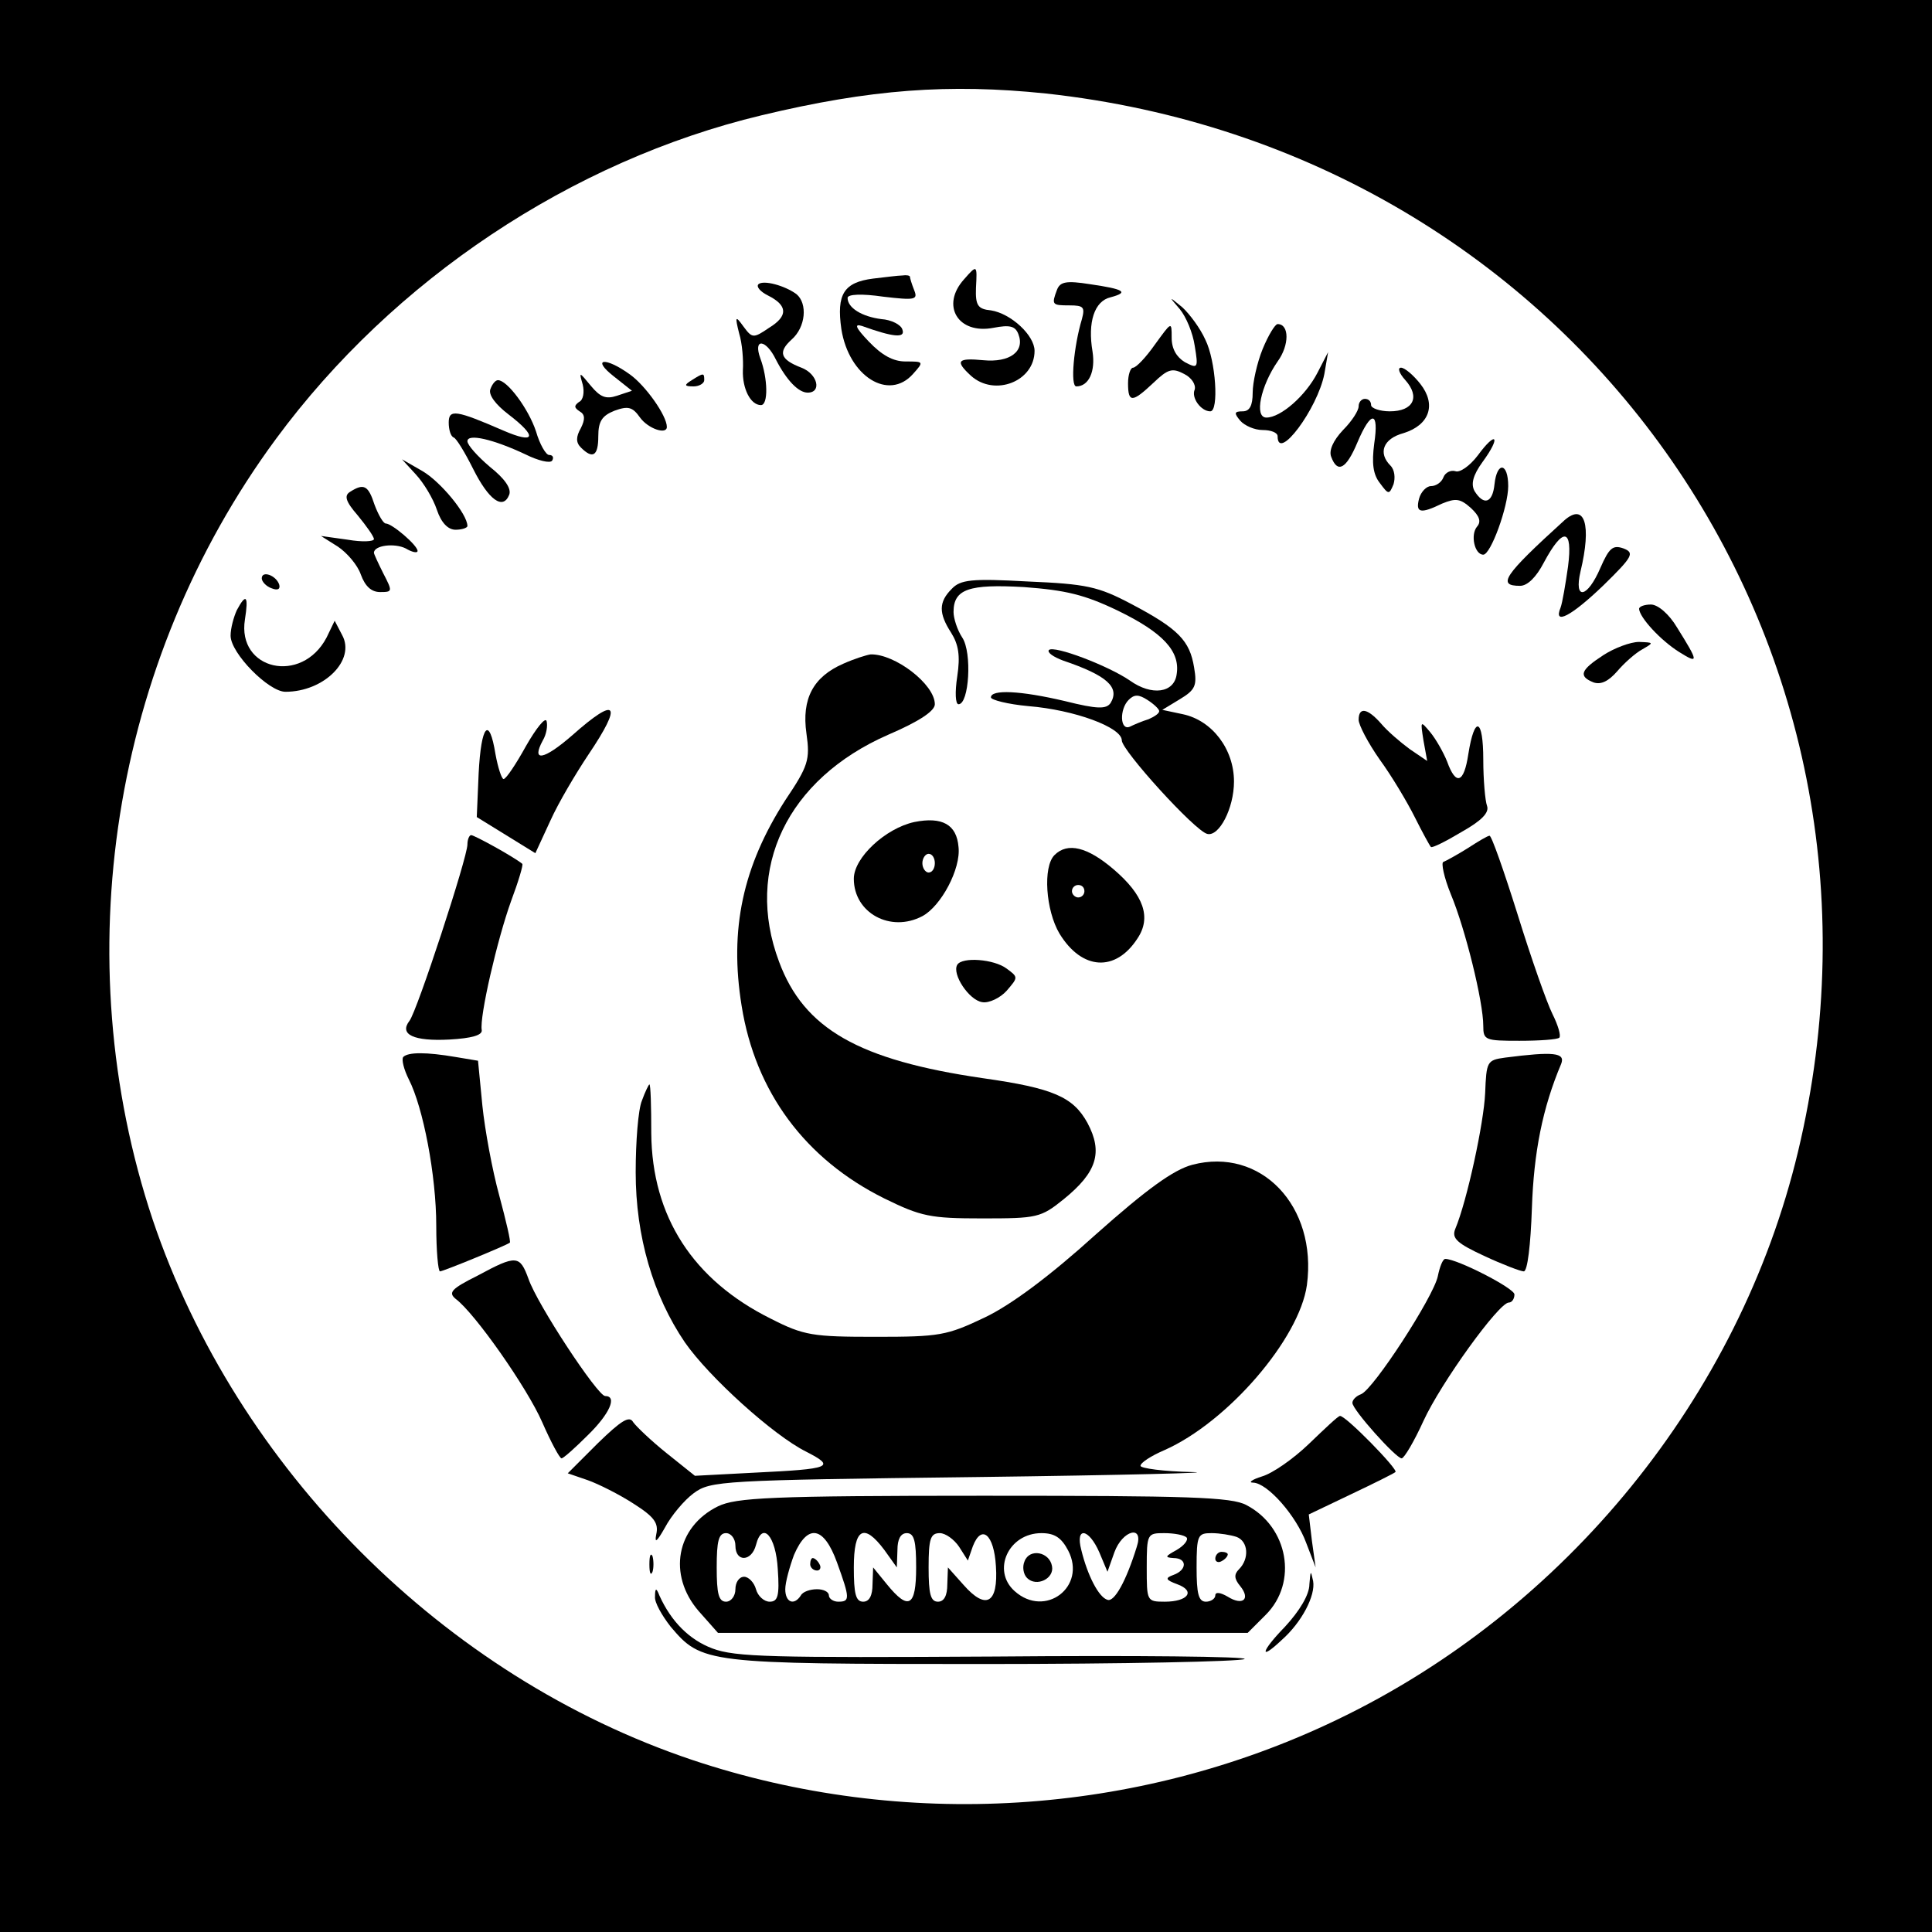 <?xml version="1.0" standalone="no"?>
<!DOCTYPE svg PUBLIC "-//W3C//DTD SVG 20010904//EN"
 "http://www.w3.org/TR/2001/REC-SVG-20010904/DTD/svg10.dtd">
<svg version="1.0" xmlns="http://www.w3.org/2000/svg"
 width="310pt" height="310pt" viewBox="0 0 310 310"
 preserveAspectRatio="xMidYMid meet">
<g transform="translate(0,310) scale(0.1,-0.1)"
fill="#000000" stroke="none">
<path d="M0 1550 l0 -1550 1550 0 1550 0 0 1550 0 1550 -1550 0 -1550 0 0
-1550z m1678 1400 c846 -92 1404 -876 1207 -1698 -94 -393 -373 -736 -741
-912 -321 -154 -695 -177 -1033 -64 -399 134 -731 467 -866 867 -140 420 -66
895 198 1253 188 255 474 446 779 519 175 42 301 51 456 35z"/>
<path d="M1547 2652 c-38 -42 -10 -89 47 -78 26 5 35 3 40 -10 11 -28 -14 -46
-56 -42 -42 4 -46 -1 -20 -25 38 -34 102 -9 102 40 0 25 -38 60 -70 65 -21 2
-25 8 -24 36 2 37 2 38 -19 14z"/>
<path d="M1401 2653 c-47 -6 -59 -25 -51 -81 12 -76 76 -116 115 -72 18 20 17
20 -12 20 -20 0 -38 10 -59 32 -21 22 -24 29 -11 25 50 -18 70 -20 65 -6 -2 8
-18 16 -34 17 -31 4 -54 18 -54 34 0 6 23 7 57 2 51 -6 56 -5 50 10 -4 10 -7
20 -7 22 0 2 -6 3 -12 2 -7 0 -29 -3 -47 -5z"/>
<path d="M1217 2644 c-4 -4 3 -12 15 -18 32 -16 33 -33 2 -52 -25 -17 -27 -17
-41 2 -13 18 -14 17 -7 -11 5 -16 7 -43 6 -59 -1 -29 12 -56 29 -56 12 0 11
43 -1 75 -12 33 9 31 25 -2 17 -33 36 -53 51 -53 23 0 16 30 -10 40 -34 13
-38 25 -16 45 23 20 26 58 8 73 -19 14 -53 23 -61 16z"/>
<path d="M1696 2635 c-9 -24 -8 -25 20 -25 23 0 25 -3 20 -22 -13 -43 -19
-108 -9 -108 20 0 31 24 26 56 -8 47 3 81 29 87 30 8 22 13 -33 21 -38 6 -48
4 -53 -9z"/>
<path d="M1893 2604 c10 -12 21 -38 24 -59 6 -36 5 -37 -16 -26 -13 8 -21 21
-21 39 0 27 0 26 -27 -11 -14 -20 -30 -37 -35 -37 -4 0 -8 -11 -8 -25 0 -32 7
-31 41 1 23 22 30 24 49 14 12 -6 19 -17 17 -25 -6 -13 10 -35 25 -35 14 0 9
81 -8 115 -8 18 -25 41 -37 52 -22 18 -22 18 -4 -3z"/>
<path d="M2026 2540 c-9 -22 -16 -54 -16 -70 0 -21 -5 -30 -16 -30 -14 0 -14
-3 -4 -15 7 -8 23 -15 36 -15 13 0 24 -4 24 -10 0 -42 64 44 75 100 l6 35 -17
-33 c-19 -37 -59 -72 -82 -72 -20 0 -9 51 18 90 19 26 19 60 0 60 -4 0 -15
-18 -24 -40z"/>
<path d="M985 2496 l29 -23 -24 -8 c-18 -6 -27 -2 -42 16 -19 23 -19 23 -13 2
3 -12 1 -25 -6 -28 -8 -6 -8 -9 1 -15 9 -5 9 -13 2 -27 -8 -14 -8 -23 0 -31
19 -19 28 -14 28 18 0 24 6 33 26 41 22 8 29 6 41 -11 13 -18 43 -28 43 -15 0
18 -34 66 -59 84 -40 29 -63 26 -26 -3z"/>
<path d="M2255 2490 c24 -27 13 -50 -25 -50 -16 0 -30 5 -30 10 0 6 -4 10 -10
10 -5 0 -10 -5 -10 -12 0 -7 -11 -24 -25 -38 -16 -17 -23 -33 -19 -43 10 -27
24 -20 42 23 22 52 35 51 27 -2 -4 -31 -2 -49 9 -63 14 -19 15 -19 22 -2 3 10
2 23 -5 30 -20 20 -12 43 21 52 42 13 53 46 27 79 -11 14 -25 26 -31 26 -6 0
-3 -9 7 -20z"/>
<path d="M1110 2490 c-13 -8 -12 -10 3 -10 9 0 17 5 17 10 0 12 -1 12 -20 0z"/>
<path d="M787 2476 c-4 -9 8 -25 29 -41 47 -36 43 -48 -8 -26 -76 33 -88 35
-88 13 0 -11 3 -22 8 -24 4 -1 18 -24 31 -50 25 -50 48 -67 58 -42 4 10 -7 26
-31 45 -20 17 -36 35 -36 41 0 13 42 3 93 -21 20 -10 40 -15 43 -10 3 5 1 9
-5 9 -5 0 -15 17 -21 38 -12 36 -46 82 -61 82 -4 0 -9 -6 -12 -14z"/>
<path d="M2371 2369 c-13 -17 -29 -28 -36 -25 -7 2 -16 -2 -19 -10 -3 -8 -12
-14 -20 -14 -7 0 -16 -9 -19 -20 -6 -23 2 -25 37 -8 22 9 29 8 46 -7 14 -13
17 -22 10 -30 -11 -13 -4 -45 10 -45 12 0 40 77 40 110 0 38 -18 40 -22 3 -3
-30 -17 -35 -32 -11 -6 11 -3 25 13 47 30 41 22 51 -8 10z"/>
<path d="M667 2339 c13 -14 28 -39 34 -57 7 -21 18 -32 30 -32 10 0 19 3 19 6
0 19 -43 71 -72 88 l-33 19 22 -24z"/>
<path d="M562 2311 c-10 -6 -8 -15 12 -38 14 -17 26 -34 26 -38 0 -4 -19 -5
-42 -1 l-43 6 27 -17 c15 -10 32 -30 37 -45 7 -19 17 -28 31 -28 20 0 20 1 5
30 -8 16 -15 31 -15 33 0 12 33 16 51 7 10 -6 19 -8 19 -4 0 9 -41 44 -51 44
-4 0 -12 14 -18 30 -10 31 -17 35 -39 21z"/>
<path d="M2510 2265 c-98 -89 -108 -105 -71 -105 12 0 26 14 38 37 31 58 47
56 39 -6 -4 -28 -9 -58 -12 -66 -12 -29 17 -14 69 36 47 46 50 52 32 59 -17 6
-23 1 -37 -31 -21 -49 -43 -53 -32 -6 18 75 7 111 -26 82z"/>
<path d="M420 2172 c0 -5 7 -13 16 -16 10 -4 14 -1 12 6 -5 15 -28 23 -28 10z"/>
<path d="M1527 2155 c-21 -21 -21 -39 -1 -70 12 -19 15 -37 10 -70 -4 -26 -3
-45 2 -45 17 0 22 83 6 107 -8 12 -14 31 -14 41 0 37 25 45 113 40 67 -5 97
-12 151 -38 72 -35 100 -65 94 -102 -4 -30 -40 -35 -75 -10 -35 24 -122 57
-130 49 -3 -4 7 -11 23 -17 71 -24 91 -43 76 -68 -7 -10 -21 -10 -73 3 -72 17
-119 19 -119 6 0 -4 27 -11 60 -14 74 -6 150 -34 150 -55 0 -16 117 -145 137
-150 19 -5 43 41 43 84 0 52 -35 98 -82 108 l-33 7 28 17 c25 15 28 22 23 51
-7 43 -25 62 -101 102 -53 28 -72 32 -166 36 -90 5 -108 3 -122 -12z m333
-196 c0 -4 -8 -9 -17 -13 -10 -3 -24 -9 -30 -12 -16 -7 -17 28 -2 43 9 9 16 9
30 0 11 -7 19 -15 19 -18z"/>
<path d="M380 2121 c-5 -11 -10 -29 -10 -41 0 -28 61 -90 88 -90 62 0 113 51
91 91 l-12 23 -13 -27 c-40 -76 -144 -52 -131 29 6 38 2 43 -13 15z"/>
<path d="M2630 2123 c1 -14 34 -50 64 -69 32 -20 32 -17 -3 39 -13 22 -31 37
-42 37 -10 0 -19 -3 -19 -7z"/>
<path d="M2573 2049 c-37 -24 -41 -34 -16 -44 12 -4 24 2 38 18 11 13 29 29
40 35 19 11 19 11 -5 12 -14 0 -40 -10 -57 -21z"/>
<path d="M1353 2035 c-48 -21 -67 -56 -59 -112 6 -42 3 -52 -34 -107 -68 -106
-90 -207 -70 -330 22 -138 102 -246 229 -309 59 -29 74 -32 157 -32 88 0 94 1
131 31 53 43 63 75 38 122 -23 42 -55 56 -168 72 -199 29 -287 79 -327 187
-56 149 13 293 175 364 49 21 75 38 75 49 0 32 -64 81 -103 80 -7 -1 -26 -7
-44 -15z"/>
<path d="M918 1920 c-46 -40 -66 -43 -47 -8 6 10 8 24 6 31 -2 7 -17 -12 -33
-40 -16 -29 -32 -53 -36 -53 -3 0 -9 18 -13 40 -10 62 -23 47 -27 -31 l-3 -70
47 -29 47 -29 24 52 c13 29 41 76 61 106 56 83 46 95 -26 31z"/>
<path d="M2180 1945 c0 -8 15 -37 34 -64 19 -26 44 -68 56 -92 12 -24 24 -46
26 -48 2 -2 24 9 49 24 32 18 45 31 41 42 -3 8 -6 42 -6 74 0 67 -14 72 -24 9
-7 -47 -20 -51 -34 -12 -6 15 -18 36 -27 47 -16 19 -16 19 -11 -13 l6 -33 -28
19 c-15 11 -36 29 -46 41 -22 25 -36 27 -36 6z"/>
<path d="M1467 1781 c-46 -10 -97 -57 -97 -91 0 -55 59 -87 110 -60 30 16 62
76 58 111 -3 36 -26 49 -71 40z m33 -66 c0 -8 -4 -15 -10 -15 -5 0 -10 7 -10
15 0 8 5 15 10 15 6 0 10 -7 10 -15z"/>
<path d="M750 1745 c0 -21 -81 -268 -93 -283 -17 -22 7 -33 64 -30 36 2 53 7
52 15 -4 21 25 146 47 207 12 32 20 59 18 60 -15 12 -77 46 -82 46 -3 0 -6 -7
-6 -15z"/>
<path d="M2355 1739 c-16 -10 -34 -20 -39 -22 -4 -1 1 -25 12 -52 23 -55 52
-172 52 -211 0 -23 3 -24 58 -24 32 0 61 2 64 5 3 3 -2 20 -11 38 -9 18 -34
89 -56 160 -22 70 -42 127 -45 126 -3 0 -18 -9 -35 -20z"/>
<path d="M1692 1728 c-19 -19 -14 -89 8 -126 36 -59 90 -62 125 -8 23 34 10
70 -38 111 -42 36 -74 44 -95 23z m48 -58 c0 -5 -4 -10 -10 -10 -5 0 -10 5
-10 10 0 6 5 10 10 10 6 0 10 -4 10 -10z"/>
<path d="M1536 1552 c-9 -15 19 -57 40 -60 11 -2 29 7 39 18 19 22 19 22 0 36
-20 15 -71 19 -79 6z"/>
<path d="M647 1404 c-3 -4 1 -20 9 -36 23 -45 44 -154 44 -235 0 -40 3 -73 6
-73 5 0 105 41 112 46 2 1 -6 35 -17 76 -11 40 -23 105 -27 144 l-7 72 -36 6
c-47 8 -76 8 -84 0z"/>
<path d="M2415 1403 c-29 -4 -30 -6 -32 -57 -2 -47 -29 -173 -48 -218 -6 -15
3 -23 46 -43 30 -14 59 -25 64 -25 6 0 11 43 13 101 3 90 17 161 47 232 7 18
-12 20 -90 10z"/>
<path d="M1030 1334 c-6 -14 -10 -66 -10 -115 0 -103 28 -198 79 -273 39 -56
142 -149 194 -175 49 -25 41 -28 -83 -34 l-95 -5 -45 36 c-25 20 -49 43 -54
50 -6 11 -19 3 -57 -34 l-48 -48 32 -11 c17 -6 51 -23 74 -38 33 -21 40 -31
36 -49 -3 -15 1 -12 14 11 10 19 31 44 46 55 27 20 44 21 455 26 235 3 390 7
345 8 -46 1 -83 6 -83 10 0 5 17 16 38 25 102 45 217 179 229 265 17 127 -74
222 -184 193 -30 -8 -73 -39 -155 -112 -74 -67 -136 -113 -178 -133 -61 -29
-72 -31 -175 -31 -101 0 -115 2 -168 29 -125 62 -191 164 -192 298 0 43 -1 78
-3 78 -1 0 -7 -12 -12 -26z"/>
<path d="M766 1053 c-42 -21 -47 -27 -35 -37 31 -23 115 -143 139 -198 14 -32
28 -58 31 -58 3 0 22 17 42 37 35 34 48 63 28 63 -12 0 -109 147 -123 188 -14
38 -19 39 -82 5z"/>
<path d="M2307 1052 c-7 -33 -103 -181 -123 -189 -8 -3 -14 -9 -14 -14 0 -11
70 -89 79 -89 4 0 20 27 35 60 28 61 121 190 137 190 5 0 9 6 9 13 0 10 -92
57 -111 57 -4 0 -9 -13 -12 -28z"/>
<path d="M2100 783 c-25 -24 -58 -47 -75 -52 -16 -5 -23 -10 -14 -10 23 -1 69
-53 85 -97 l15 -39 -6 43 -5 42 67 32 c38 18 70 34 72 36 6 3 -81 92 -89 90
-3 0 -25 -21 -50 -45z"/>
<path d="M1152 683 c-67 -33 -81 -110 -31 -168 l31 -35 425 0 425 0 29 29 c52
52 36 141 -31 176 -24 13 -93 15 -422 15 -342 0 -397 -3 -426 -17z m28 -63 c0
-27 26 -26 33 1 10 39 32 15 35 -39 3 -43 0 -52 -13 -52 -9 0 -19 9 -22 20 -3
11 -12 20 -19 20 -8 0 -14 -9 -14 -20 0 -11 -7 -20 -15 -20 -12 0 -15 13 -15
55 0 42 3 55 15 55 8 0 15 -9 15 -20z m163 -27 c21 -58 21 -63 2 -63 -8 0 -15
5 -15 10 0 6 -9 10 -19 10 -11 0 -23 -4 -26 -10 -11 -17 -25 -11 -25 10 0 11
7 36 14 55 22 51 48 46 69 -12z m76 20 l20 -28 1 28 c0 17 5 27 15 27 12 0 15
-13 15 -55 0 -63 -12 -70 -47 -27 l-22 27 -1 -27 c0 -18 -5 -28 -15 -28 -12 0
-15 13 -15 55 0 63 16 72 49 28z m120 5 l14 -22 8 23 c14 36 34 19 37 -32 4
-60 -16 -71 -52 -30 l-25 28 -1 -27 c0 -18 -5 -28 -15 -28 -12 0 -15 13 -15
55 0 46 3 55 18 55 9 0 23 -10 31 -22z m175 -6 c30 -58 -37 -109 -86 -65 -37
33 -10 93 43 93 21 0 32 -7 43 -28z m50 -3 l13 -31 11 31 c13 36 48 45 36 9
-17 -55 -36 -89 -47 -85 -14 4 -32 39 -42 80 -10 38 12 35 29 -4z m140 24 c3
-4 -4 -13 -16 -20 -18 -10 -20 -12 -5 -13 22 0 22 -19 0 -27 -14 -5 -13 -8 6
-15 30 -11 17 -28 -20 -28 -29 0 -29 1 -29 55 0 54 1 55 28 55 16 0 32 -3 36
-7z m80 1 c19 -7 21 -35 4 -52 -8 -8 -8 -15 2 -27 17 -21 4 -32 -20 -17 -12 7
-20 8 -20 2 0 -5 -7 -10 -15 -10 -12 0 -15 13 -15 55 0 52 2 55 24 55 13 0 31
-3 40 -6z"/>
<path d="M1300 590 c0 -5 5 -10 11 -10 5 0 7 5 4 10 -3 6 -8 10 -11 10 -2 0
-4 -4 -4 -10z"/>
<path d="M1644 595 c-4 -9 -2 -21 4 -27 15 -15 44 -1 40 19 -4 23 -36 29 -44
8z"/>
<path d="M1950 599 c0 -5 5 -7 10 -4 6 3 10 8 10 11 0 2 -4 4 -10 4 -5 0 -10
-5 -10 -11z"/>
<path d="M1042 590 c0 -14 2 -19 5 -12 2 6 2 18 0 25 -3 6 -5 1 -5 -13z"/>
<path d="M2101 558 c0 -17 -16 -43 -39 -68 -39 -40 -42 -56 -6 -22 33 29 55
72 51 95 -4 18 -4 18 -6 -5z"/>
<path d="M1051 538 c-1 -9 11 -30 25 -48 50 -59 56 -60 503 -60 223 0 411 4
418 8 6 4 -174 6 -400 4 -358 -2 -417 -1 -454 13 -37 14 -66 43 -85 85 -5 13
-7 12 -7 -2z"/>
</g>
</svg>
